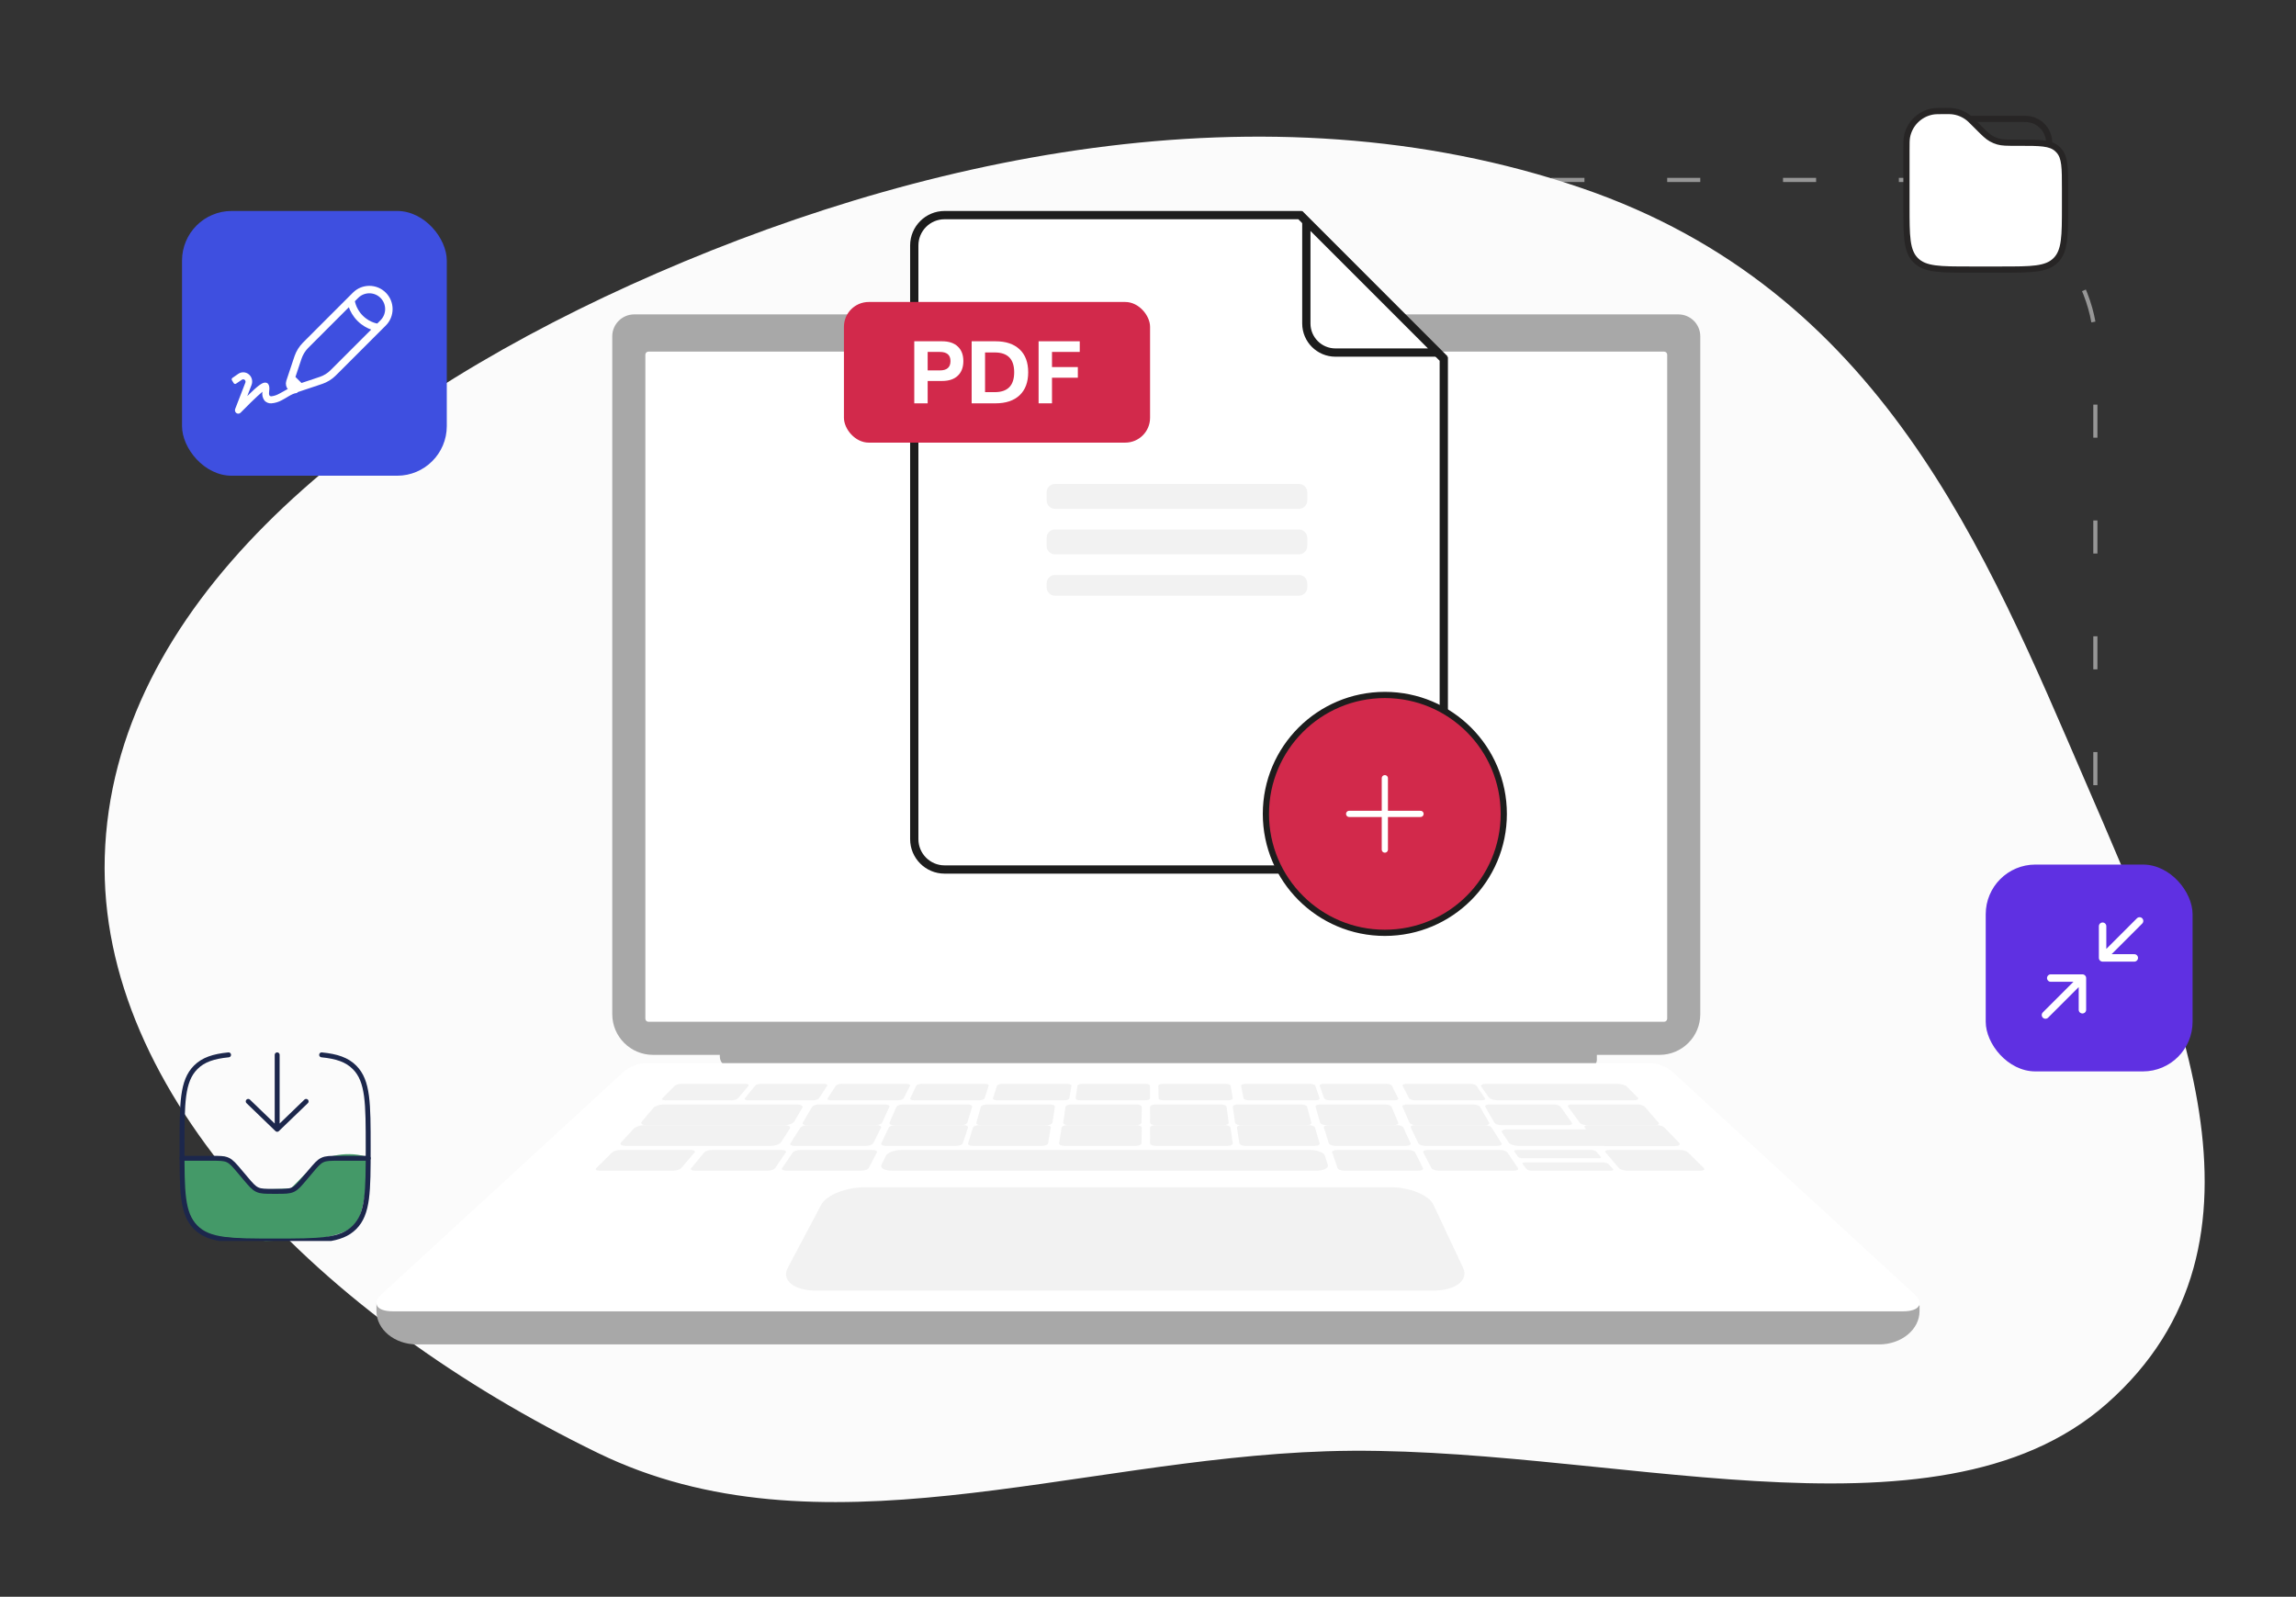 <svg width="555" height="386" viewBox="0 0 555 386" fill="none" xmlns="http://www.w3.org/2000/svg">
<rect x="0" y="0" width="555" height="386" fill="#333333" stroke="none"/>
<rect x="251.5" y="43.5" width="255" height="222" rx="39.5" stroke="#969696" stroke-dasharray="8 20"/>
<path fill-rule="evenodd" clip-rule="evenodd" d="M25.321 207.209C27.012 146.759 84.815 99.507 152.416 68.87C220.476 38.025 305.686 19.278 382.251 45.446C454.723 70.215 479.935 133.033 504.158 189.087C526.246 240.201 553.459 300.367 509.245 339.327C467.599 376.023 387.085 348.658 320.602 350.829C259.077 352.838 197.863 377.182 144.517 351.236C77.67 318.722 23.716 264.587 25.321 207.209Z" fill="#FBFBFB"/>
<path d="M280 81C280 81.553 279.553 82 279 82C278.447 82 278 81.553 278 81C278 80.447 278.447 80 279 80C279.553 80 280 80.447 280 81Z" fill="#E2E2E2"/>
<path d="M174 252H386V256.203C386 257.196 385.167 258 384.145 258H176.654C175.189 258 174 256.848 174 255.429V252Z" fill="#A8A8A8"/>
<path d="M153.305 76H405.695C408.624 76 411 78.374 411 81.3V245.168C411 250.595 406.592 255 401.16 255H157.84C152.408 255 148 250.595 148 245.168V81.3C148 78.374 150.376 76 153.305 76Z" fill="#A8A8A8"/>
<path d="M403 246.258V85.742C403 85.332 402.668 85 402.259 85L156.741 85C156.332 85 156 85.332 156 85.742V246.258C156 246.668 156.332 247 156.741 247L402.259 247C402.668 247 403 246.668 403 246.258Z" fill="white"/>
<path d="M463.998 316.951V315.566L91 315V316.953C91 321.397 95.38 325 100.783 325H454.217C459.62 325 464 321.399 464 316.953L463.998 316.951Z" fill="#A8A8A8"/>
<path d="M459.993 317H95.004C90.992 317 89.811 315.096 92.304 312.805L150.542 259.283C152.141 257.813 154.225 257 156.387 257H398.613C400.775 257 402.859 257.815 404.458 259.283L462.696 312.805C465.19 315.096 464.008 317 459.996 317H459.993Z" fill="white"/>
<g opacity="0.3">
<path d="M176.725 266H160.839C160.158 266 159.822 265.776 160.095 265.502L163.108 262.47C163.365 262.212 164.114 262 164.774 262H180.133C180.793 262 181.154 262.212 180.937 262.47L178.386 265.502C178.156 265.776 177.409 266 176.725 266Z" fill="#D4D4D4"/>
<path d="M196.423 266H180.876C180.209 266 179.844 265.776 180.064 265.502L182.511 262.47C182.72 262.212 183.418 262 184.064 262H199.095C199.741 262 200.13 262.212 199.96 262.47L197.966 265.502C197.786 265.776 197.092 266 196.423 266Z" fill="#D4D4D4"/>
<path d="M216.941 266H200.961C200.276 266 199.862 265.776 200.042 265.502L202.044 262.47C202.214 262.212 202.897 262 203.559 262H219.009C219.673 262 220.108 262.212 219.977 262.47L218.442 265.502C218.304 265.776 217.629 266 216.941 266Z" fill="#D4D4D4"/>
<path d="M257.153 266H241.104C240.415 266 239.923 265.776 240.01 265.502L240.986 262.47C241.07 262.212 241.683 262 242.349 262H257.865C258.533 262 259.042 262.212 258.997 262.47L258.49 265.502C258.443 265.776 257.842 266 257.153 266Z" fill="#D4D4D4"/>
<path d="M236.61 266H221.003C220.334 266 219.892 265.776 220.023 265.502L221.474 262.47C221.598 262.212 222.228 262 222.877 262H237.966C238.615 262 239.075 262.212 238.99 262.47L237.993 265.502C237.904 265.776 237.28 266 236.61 266Z" fill="#D4D4D4"/>
<path d="M296.861 266H281.281C280.613 266 280.06 265.776 280.056 265.502L280 262.47C279.996 262.212 280.522 262 281.167 262H296.23C296.878 262 297.443 262.212 297.486 262.47L297.997 265.502C298.043 265.776 297.534 266 296.865 266H296.861Z" fill="#D4D4D4"/>
<path d="M317.91 266H301.919C301.233 266 300.628 265.776 300.577 265.502L300.003 262.47C299.954 262.212 300.458 262 301.123 262H316.582C317.247 262 317.861 262.212 317.95 262.47L318.988 265.502C319.082 265.776 318.598 266 317.912 266H317.91Z" fill="#D4D4D4"/>
<path d="M337.008 266H321.459C320.792 266 320.166 265.776 320.071 265.502L319.012 262.47C318.921 262.212 319.375 262 320.021 262H335.055C335.701 262 336.333 262.212 336.463 262.47L337.975 265.502C338.111 265.776 337.678 266 337.008 266Z" fill="#D4D4D4"/>
<path d="M358.05 266H342.127C341.444 266 340.765 265.776 340.622 265.502L339.025 262.47C338.89 262.212 339.319 262 339.979 262H355.372C356.034 262 356.717 262.212 356.893 262.47L358.955 265.502C359.141 265.776 358.735 266 358.05 266Z" fill="#D4D4D4"/>
<path d="M394.823 266H362.115C361.159 266 360.157 265.685 359.891 265.3L358.061 262.661C357.809 262.296 358.36 262 359.285 262H390.906C391.83 262 392.881 262.296 393.243 262.661L395.867 265.3C396.249 265.683 395.779 266 394.823 266Z" fill="#D4D4D4"/>
<path d="M276.781 266H261.15C260.48 266 259.963 265.776 260.002 265.502L260.448 262.47C260.486 262.212 261.048 262 261.698 262H276.81C277.46 262 277.992 262.212 277.992 262.47L278 265.502C278 265.776 277.452 266 276.781 266Z" fill="#D4D4D4"/>
<path d="M383.587 272H400.139C400.851 272 401.189 271.718 400.893 271.376L397.624 267.587C397.345 267.263 396.557 267 395.871 267H379.891C379.205 267 378.835 267.263 379.072 267.587L381.84 271.376C382.09 271.718 382.877 272 383.589 272H383.587Z" fill="#D4D4D4"/>
<path d="M362.848 272H379.097C379.796 272 380.167 271.718 379.927 271.376L377.26 267.587C377.032 267.263 376.296 267 375.622 267H359.935C359.261 267 358.86 267.263 359.045 267.587L361.218 271.376C361.415 271.718 362.147 272 362.846 272H362.848Z" fill="#D4D4D4"/>
<path d="M342.283 272H359.005C359.724 272 360.148 271.718 359.952 271.376L357.769 267.587C357.584 267.263 356.865 267 356.171 267H340.027C339.334 267 338.884 267.263 339.026 267.587L340.704 271.376C340.855 271.718 341.568 272 342.285 272H342.283Z" fill="#D4D4D4"/>
<path d="M299.875 272H315.905C316.594 272 317.081 271.718 316.989 271.376L315.97 267.587C315.882 267.263 315.269 267 314.604 267H299.128C298.463 267 297.956 267.263 298.003 267.587L298.537 271.376C298.586 271.718 299.187 272 299.877 272H299.875Z" fill="#D4D4D4"/>
<path d="M320.567 272H336.956C337.66 272 338.116 271.718 337.974 271.376L336.383 267.587C336.247 267.263 335.58 267 334.9 267H319.078C318.398 267 317.919 267.263 318.011 267.587L319.105 271.376C319.203 271.718 319.862 272 320.565 272H320.567Z" fill="#D4D4D4"/>
<path d="M258.198 272H274.65C275.358 272 275.939 271.718 275.943 271.376L276 267.587C276.004 267.263 275.45 267 274.768 267H258.884C258.202 267 257.606 267.263 257.557 267.587L257.003 271.376C256.953 271.718 257.49 272 258.198 272Z" fill="#D4D4D4"/>
<path d="M237.083 272H253.062C253.749 272 254.352 271.718 254.407 271.376L254.996 267.587C255.047 267.263 254.546 267 253.883 267H238.457C237.795 267 237.179 267.263 237.087 267.587L236.013 271.376C235.915 271.718 236.398 272 237.083 272Z" fill="#D4D4D4"/>
<path d="M216.031 272H232.371C233.073 272 233.732 271.718 233.836 271.376L234.987 267.587C235.085 267.263 234.61 267 233.934 267H218.16C217.482 267 216.813 267.263 216.673 267.587L215.028 271.376C214.88 271.718 215.33 272 216.033 272H216.031Z" fill="#D4D4D4"/>
<path d="M194.987 272H211.654C212.371 272 213.083 271.718 213.241 271.376L214.972 267.587C215.119 267.263 214.674 267 213.983 267H197.892C197.201 267 196.48 267.263 196.288 267.587L194.051 271.376C193.849 271.718 194.268 272 194.984 272H194.987Z" fill="#D4D4D4"/>
<path d="M156.191 272H189.695C190.675 272 191.709 271.604 191.991 271.126L193.933 267.825C194.2 267.371 193.645 267 192.698 267H160.352C159.405 267 158.319 267.371 157.934 267.825L155.146 271.126C154.74 271.606 155.209 272 156.189 272H156.191Z" fill="#D4D4D4"/>
<path d="M279.289 272H295.791C296.501 272 297.042 271.718 296.997 271.376L296.501 267.587C296.458 267.263 295.865 267 295.18 267H279.249C278.564 267 278.004 267.263 278.004 267.587L278 271.376C278 271.718 278.579 272 279.289 272Z" fill="#D4D4D4"/>
<path d="M367.017 277H404.837C405.813 277 406.264 276.648 405.842 276.218L403.402 273.742C402.999 273.332 401.896 273 400.95 273H364.295C363.348 273 362.797 273.334 363.07 273.742L364.721 276.218C365.006 276.646 366.042 277 367.017 277Z" fill="#D4D4D4"/>
<path d="M344.515 277H361.974C362.723 277 363.159 276.719 362.946 276.375L360.572 272.586C360.369 272.264 359.615 272 358.891 272H342.062C341.34 272 340.874 272.262 341.03 272.586L342.852 276.375C343.017 276.719 343.767 277 344.517 277H344.515Z" fill="#D4D4D4"/>
<path d="M387.912 277H405.12C405.859 277 406.2 276.719 405.88 276.375L402.34 272.586C402.039 272.264 401.209 272 400.498 272H383.912C383.2 272 382.825 272.262 383.08 272.586L386.076 276.375C386.348 276.719 387.175 277 387.914 277H387.912Z" fill="#D4D4D4"/>
<path d="M300.998 277H317.855C318.579 277 319.088 276.719 318.987 276.375L317.871 272.586C317.776 272.264 317.129 272 316.429 272H300.181C299.484 272 298.954 272.262 299.003 272.586L299.587 276.375C299.641 276.719 300.276 277 301 277H300.998Z" fill="#D4D4D4"/>
<path d="M322.743 277H339.915C340.652 277 341.127 276.719 340.97 276.375L339.234 272.586C339.087 272.264 338.385 272 337.673 272H321.121C320.411 272 319.91 272.262 320.013 272.586L321.207 276.375C321.314 276.719 322.008 277 322.745 277H322.743Z" fill="#D4D4D4"/>
<path d="M347.758 283H365.944C366.725 283 367.171 282.718 366.938 282.375L364.361 278.585C364.141 278.262 363.349 278 362.597 278H345.095C344.343 278 343.865 278.262 344.034 278.585L346.013 282.375C346.192 282.718 346.978 283 347.76 283H347.758Z" fill="#D4D4D4"/>
<path d="M393.258 283H411.103C411.87 283 412.211 282.718 411.864 282.375L408.036 278.585C407.71 278.262 406.843 278 406.105 278H388.931C388.193 278 387.814 278.262 388.09 278.585L391.331 282.375C391.623 282.718 392.493 283 393.258 283Z" fill="#D4D4D4"/>
<path d="M368.086 280H386.383C386.87 280 387.121 279.83 386.942 279.625L385.845 278.366C385.67 278.164 385.134 278 384.653 278H366.649C366.169 278 365.895 278.164 366.038 278.366L366.934 279.625C367.08 279.83 367.599 280 368.086 280Z" fill="#D4D4D4"/>
<path d="M370.214 283H389.359C389.87 283 390.129 282.83 389.936 282.625L388.761 281.365C388.574 281.164 388.01 281 387.508 281H368.676C368.173 281 367.888 281.164 368.041 281.365L368.999 282.625C369.156 282.83 369.701 283 370.212 283H370.214Z" fill="#D4D4D4"/>
<path d="M324.931 283H342.876C343.648 283 344.138 282.718 343.965 282.375L342.073 278.585C341.911 278.262 341.174 278 340.434 278H323.163C322.421 278 321.904 278.262 322.015 278.585L323.316 282.375C323.434 282.718 324.162 283 324.933 283H324.931Z" fill="#D4D4D4"/>
<path d="M257.254 277H274.576C275.32 277 275.932 276.719 275.938 276.375L276 272.586C276.004 272.264 275.423 272 274.705 272H258.009C257.292 272 256.663 272.262 256.612 272.586L256.004 276.375C255.949 276.719 256.512 277 257.256 277H257.254Z" fill="#D4D4D4"/>
<path d="M235.131 277H251.932C252.653 277 253.291 276.719 253.35 276.375L253.996 272.586C254.051 272.264 253.527 272 252.83 272H236.636C235.941 272 235.289 272.262 235.19 272.586L234.014 276.375C233.907 276.719 234.411 277 235.133 277H235.131Z" fill="#D4D4D4"/>
<path d="M215.569 283H318.233C319.991 283 321.221 282.352 320.967 281.568L320.25 279.355C320.008 278.607 318.427 278 316.732 278H217.922C216.227 278 214.544 278.607 214.173 279.355L213.077 281.568C212.689 282.352 213.808 283 215.567 283H215.569Z" fill="#D4D4D4"/>
<path d="M214.071 277H231.187C231.922 277 232.618 276.719 232.731 276.375L233.985 272.586C234.092 272.264 233.6 272 232.89 272H216.391C215.684 272 214.978 272.262 214.827 272.586L213.032 276.375C212.871 276.719 213.338 277 214.073 277H214.071Z" fill="#D4D4D4"/>
<path d="M192.011 277H209.416C210.163 277 210.915 276.719 211.086 276.375L212.968 272.586C213.128 272.264 212.67 272 211.948 272H195.172C194.452 272 193.694 272.262 193.487 272.586L191.057 276.375C190.838 276.719 191.268 277 192.016 277H192.011Z" fill="#D4D4D4"/>
<path d="M190.055 283H208.24C209.022 283 209.808 282.718 209.987 282.375L211.966 278.585C212.135 278.262 211.657 278 210.905 278H193.404C192.652 278 191.86 278.262 191.64 278.585L189.062 282.375C188.828 282.718 189.275 283 190.057 283H190.055Z" fill="#D4D4D4"/>
<path d="M167.951 283H185.582C186.34 283 187.15 282.718 187.381 282.375L189.943 278.585C190.16 278.262 189.742 278 189.013 278H172.045C171.316 278 170.502 278.262 170.236 278.585L167.094 282.375C166.809 282.718 167.195 283 167.953 283H167.951Z" fill="#D4D4D4"/>
<path d="M144.897 283H162.742C163.509 283 164.377 282.718 164.669 282.375L167.91 278.585C168.186 278.262 167.807 278 167.069 278H149.895C149.157 278 148.29 278.262 147.963 278.585L144.136 282.375C143.788 282.718 144.131 283 144.897 283Z" fill="#D4D4D4"/>
<path d="M151.225 277H186.369C187.396 277 188.491 276.605 188.802 276.124L190.924 272.824C191.216 272.369 190.642 272 189.652 272H155.774C154.784 272 153.631 272.369 153.212 272.824L150.166 276.124C149.722 276.605 150.199 277 151.227 277H151.225Z" fill="#D4D4D4"/>
<path d="M279.354 277H296.73C297.476 277 298.046 276.719 297.997 276.375L297.453 272.586C297.406 272.264 296.781 272 296.06 272H279.312C278.593 272 278.004 272.262 278.004 272.586L278 276.375C278 276.719 278.61 277 279.357 277H279.354Z" fill="#D4D4D4"/>
</g>
<path opacity="0.3" d="M346.379 312H197.376C191.945 312 188.835 309.488 190.409 306.518L198.511 291.232C199.76 288.873 204.539 287 209.163 287H336.099C340.724 287 345.39 288.875 346.498 291.232L353.678 306.518C355.073 309.488 351.81 312 346.379 312Z" fill="#D4D4D4"/>
<path d="M221 202.849V59.344C221 55.287 224.282 52 228.33 52H314.257L348.999 86.802V202.849C348.999 206.906 345.717 210.193 341.67 210.193H228.33C224.284 210.193 221 206.908 221 202.849Z" fill="white" stroke="#1D1D1D" stroke-width="2"/>
<rect x="204" y="73" width="74" height="34" rx="6" fill="#D2294B"/>
<path d="M221 97.5V82.5H227.728C229.371 82.5 230.639 82.925 231.53 83.777C232.422 84.614 232.867 85.784 232.867 87.287C232.867 88.791 232.422 89.968 231.53 90.819C230.639 91.67 229.371 92.096 227.728 92.096H224.238V97.5H221ZM224.238 89.543H227.184C228.898 89.543 229.754 88.791 229.754 87.287C229.754 85.812 228.898 85.075 227.184 85.075H224.238V89.543Z" fill="white"/>
<path d="M234.875 97.5V82.5H240.641C243.148 82.5 245.091 83.153 246.47 84.457C247.849 85.748 248.539 87.592 248.539 89.989C248.539 92.386 247.849 94.238 246.47 95.543C245.091 96.847 243.148 97.5 240.641 97.5H234.875ZM238.113 94.798H240.453C243.587 94.798 245.154 93.195 245.154 89.989C245.154 86.798 243.587 85.202 240.453 85.202H238.113V94.798Z" fill="white"/>
<path d="M251.055 97.5V82.5H261V85.075H254.293V88.734H260.54V91.308H254.293V97.5H251.055Z" fill="white"/>
<path d="M314 117H255C253.895 117 253 117.895 253 119V121C253 122.105 253.895 123 255 123H314C315.105 123 316 122.105 316 121V119C316 117.895 315.105 117 314 117Z" fill="#F2F2F2"/>
<path d="M314 139H255C253.895 139 253 139.895 253 141V142C253 143.105 253.895 144 255 144H314C315.105 144 316 143.105 316 142V141C316 139.895 315.105 139 314 139Z" fill="#F2F2F2"/>
<path d="M314 128H255C253.895 128 253 128.895 253 130V132C253 133.105 253.895 134 255 134H314C315.105 134 316 133.105 316 132V130C316 128.895 315.105 128 314 128Z" fill="#F2F2F2"/>
<path d="M315.774 78.195V53.414L347.586 85.226H322.805C318.923 85.226 315.774 82.079 315.774 78.195Z" fill="white" stroke="#1D1D1D" stroke-width="2"/>
<circle cx="334.75" cy="196.75" r="28.75" fill="#D2294B" stroke="#1D1D1D" stroke-width="1.5"/>
<path d="M343.375 196.75L334.75 196.75M334.75 196.75L326.125 196.75M334.75 196.75L334.75 188.125M334.75 196.75L334.75 205.375" stroke="white" stroke-width="1.5" stroke-linecap="round"/>
<g clip-path="url(#clip0_1450_48389)">
<path d="M54.239 279.593L44.163 279.593C42.954 294.694 48.698 298.98 53.232 298.98L64.315 300L75.902 299.49C78.085 299.32 83.055 298.47 85.474 296.429C87.892 294.388 88.832 285.375 89 281.123L88.497 279.594C82.854 277.961 77.917 280.103 76.406 281.123L70.36 287.245C68.177 287.415 63.408 287.653 61.796 287.245C60.184 286.837 57.262 282.144 54.239 279.593Z" fill="#449968"/>
<path d="M67 255L67 273M67 273L74 266.25M67 273L60 266.25" stroke="#1C274C" stroke-width="1.19" stroke-linecap="round" stroke-linejoin="round"/>
<path d="M44 280H51.111C53.147 280 54.166 280 55.061 280.418C55.956 280.836 56.618 281.622 57.944 283.193L59.306 284.807C60.632 286.378 61.294 287.164 62.189 287.582C63.084 288 64.103 288 66.139 288H66.861C68.897 288 69.915 288 70.811 287.582C71.706 287.164 72.368 286.378 73.694 284.807L75.056 283.193C76.382 281.622 77.044 280.836 77.939 280.418C78.835 280 79.853 280 81.889 280H89" stroke="#1C274C" stroke-width="1.19" stroke-linecap="round"/>
<path d="M77.75 255C81.407 255.362 83.868 256.18 85.705 258.029C89 261.345 89 266.682 89 277.356C89 288.031 89 293.368 85.705 296.684C82.41 300 77.107 300 66.5 300C55.893 300 50.59 300 47.295 296.684C44 293.368 44 288.031 44 277.356C44 266.682 44 261.345 47.295 258.029C49.132 256.18 51.593 255.362 55.25 255" stroke="#1C274C" stroke-width="1.19" stroke-linecap="round"/>
</g>
<rect x="44" y="51" width="64" height="64" rx="12" fill="#3E4FE0"/>
<path d="M71.589 93.318C70.298 93.407 68.445 94.73 67.513 95.164C66.924 95.502 66.278 95.719 65.61 95.803C65.042 95.803 64.956 95.388 65.073 94.462C65.104 94.257 65.369 92.411 64.004 92.494C63.387 92.532 62.398 93.133 59.767 95.752L60.805 93.056C60.975 92.61 61.002 92.119 60.881 91.656C60.761 91.192 60.5 90.781 60.136 90.484C59.773 90.186 59.326 90.016 58.863 90.001C58.399 89.986 57.943 90.125 57.562 90.398L56.185 91.35C56.096 91.41 56.033 91.504 56.01 91.612C55.987 91.719 56.005 91.832 56.061 91.925L56.493 92.621C56.552 92.714 56.642 92.779 56.746 92.802C56.85 92.826 56.959 92.807 57.049 92.749L58.501 91.778C58.601 91.716 58.717 91.688 58.833 91.697C58.95 91.707 59.06 91.753 59.15 91.83C59.239 91.907 59.303 92.011 59.333 92.128C59.363 92.245 59.357 92.368 59.316 92.481L56.846 98.87C56.779 99.046 56.774 99.241 56.829 99.422C56.885 99.603 56.999 99.758 57.152 99.862C57.305 99.967 57.488 100.014 57.67 99.996C57.853 99.978 58.024 99.896 58.155 99.764C59.211 98.672 62.028 95.861 63.436 94.698C63.368 95.076 63.38 95.465 63.469 95.839C63.559 96.212 63.724 96.562 63.955 96.864C64.168 97.085 64.424 97.257 64.706 97.367C64.989 97.477 65.291 97.523 65.592 97.502C66.487 97.436 67.359 97.172 68.149 96.729C68.977 96.346 70.62 95.107 71.614 95.024C71.716 95.019 71.813 94.974 71.884 94.898C71.955 94.822 71.996 94.721 71.997 94.615V93.784C72.004 93.725 71.999 93.665 71.981 93.608C71.964 93.551 71.935 93.499 71.896 93.454C71.858 93.41 71.81 93.375 71.757 93.352C71.704 93.328 71.647 93.317 71.589 93.318Z" fill="white"/>
<path d="M84.832 72.494L85.944 71.382C87.787 69.539 90.775 69.539 92.618 71.382C94.461 73.225 94.461 76.213 92.618 78.056L91.506 79.168M84.832 72.494C84.832 72.494 84.971 74.858 87.057 76.943C89.142 79.029 91.506 79.168 91.506 79.168M84.832 72.494L74.607 82.72C73.914 83.412 73.568 83.759 73.27 84.141C72.919 84.591 72.617 85.078 72.372 85.594C72.163 86.031 72.008 86.496 71.699 87.425L70.386 91.362M91.506 79.168L81.28 89.393C80.588 90.086 80.241 90.432 79.859 90.73C79.409 91.081 78.922 91.383 78.406 91.628C77.969 91.837 77.504 91.992 76.575 92.301L72.638 93.614M72.638 93.614L71.675 93.935C71.218 94.087 70.714 93.968 70.373 93.627C70.032 93.286 69.913 92.782 70.065 92.325L70.386 91.362M72.638 93.614L70.386 91.362" stroke="white" stroke-width="1.8"/>
<path d="M491.499 42.166H481.916" stroke="#272525" stroke-width="1.5" stroke-linecap="round"/>
<path d="M476.166 28.75H488.624C489.514 28.75 489.96 28.75 490.333 28.799C492.913 29.139 494.944 31.169 495.283 33.749C495.333 34.123 495.333 34.568 495.333 35.458" stroke="#272525" stroke-width="1.5"/>
<path d="M460.834 36.321C460.834 34.63 460.834 33.784 460.967 33.079C461.552 29.978 463.978 27.552 467.079 26.967C467.784 26.834 468.629 26.834 470.321 26.834C471.062 26.834 471.433 26.834 471.789 26.867C473.324 27.011 474.781 27.614 475.968 28.598C476.243 28.827 476.505 29.089 477.029 29.613L478.084 30.667C479.648 32.231 480.429 33.013 481.366 33.533C481.88 33.82 482.425 34.046 482.991 34.207C484.022 34.501 485.127 34.501 487.338 34.501H488.055C493.1 34.501 495.623 34.501 497.262 35.975C497.413 36.111 497.557 36.255 497.693 36.406C499.167 38.045 499.167 40.568 499.167 45.613V49.834C499.167 57.062 499.167 60.676 496.922 62.922C494.676 65.167 491.062 65.167 483.834 65.167H476.167C468.939 65.167 465.325 65.167 463.079 62.922C460.834 60.676 460.834 57.062 460.834 49.834V36.321Z" fill="white" stroke="#272525" stroke-width="1.5"/>
<rect x="480" y="209" width="50" height="50" rx="12" fill="#5F30E2"/>
<path d="M503.375 236.437H495.714M503.375 236.437V244.098M503.375 236.437L494.437 245.375" stroke="white" stroke-width="1.8" stroke-linecap="round" stroke-linejoin="round"/>
<path d="M508.25 231.562H515.911M508.25 231.562V223.902M508.25 231.562L517.188 222.625" stroke="white" stroke-width="1.8" stroke-linecap="round" stroke-linejoin="round"/>
<defs>
<clipPath id="clip0_1450_48389">
<rect x="43" y="253" width="47" height="47" fill="white"/>
</clipPath>
</defs>
</svg>
